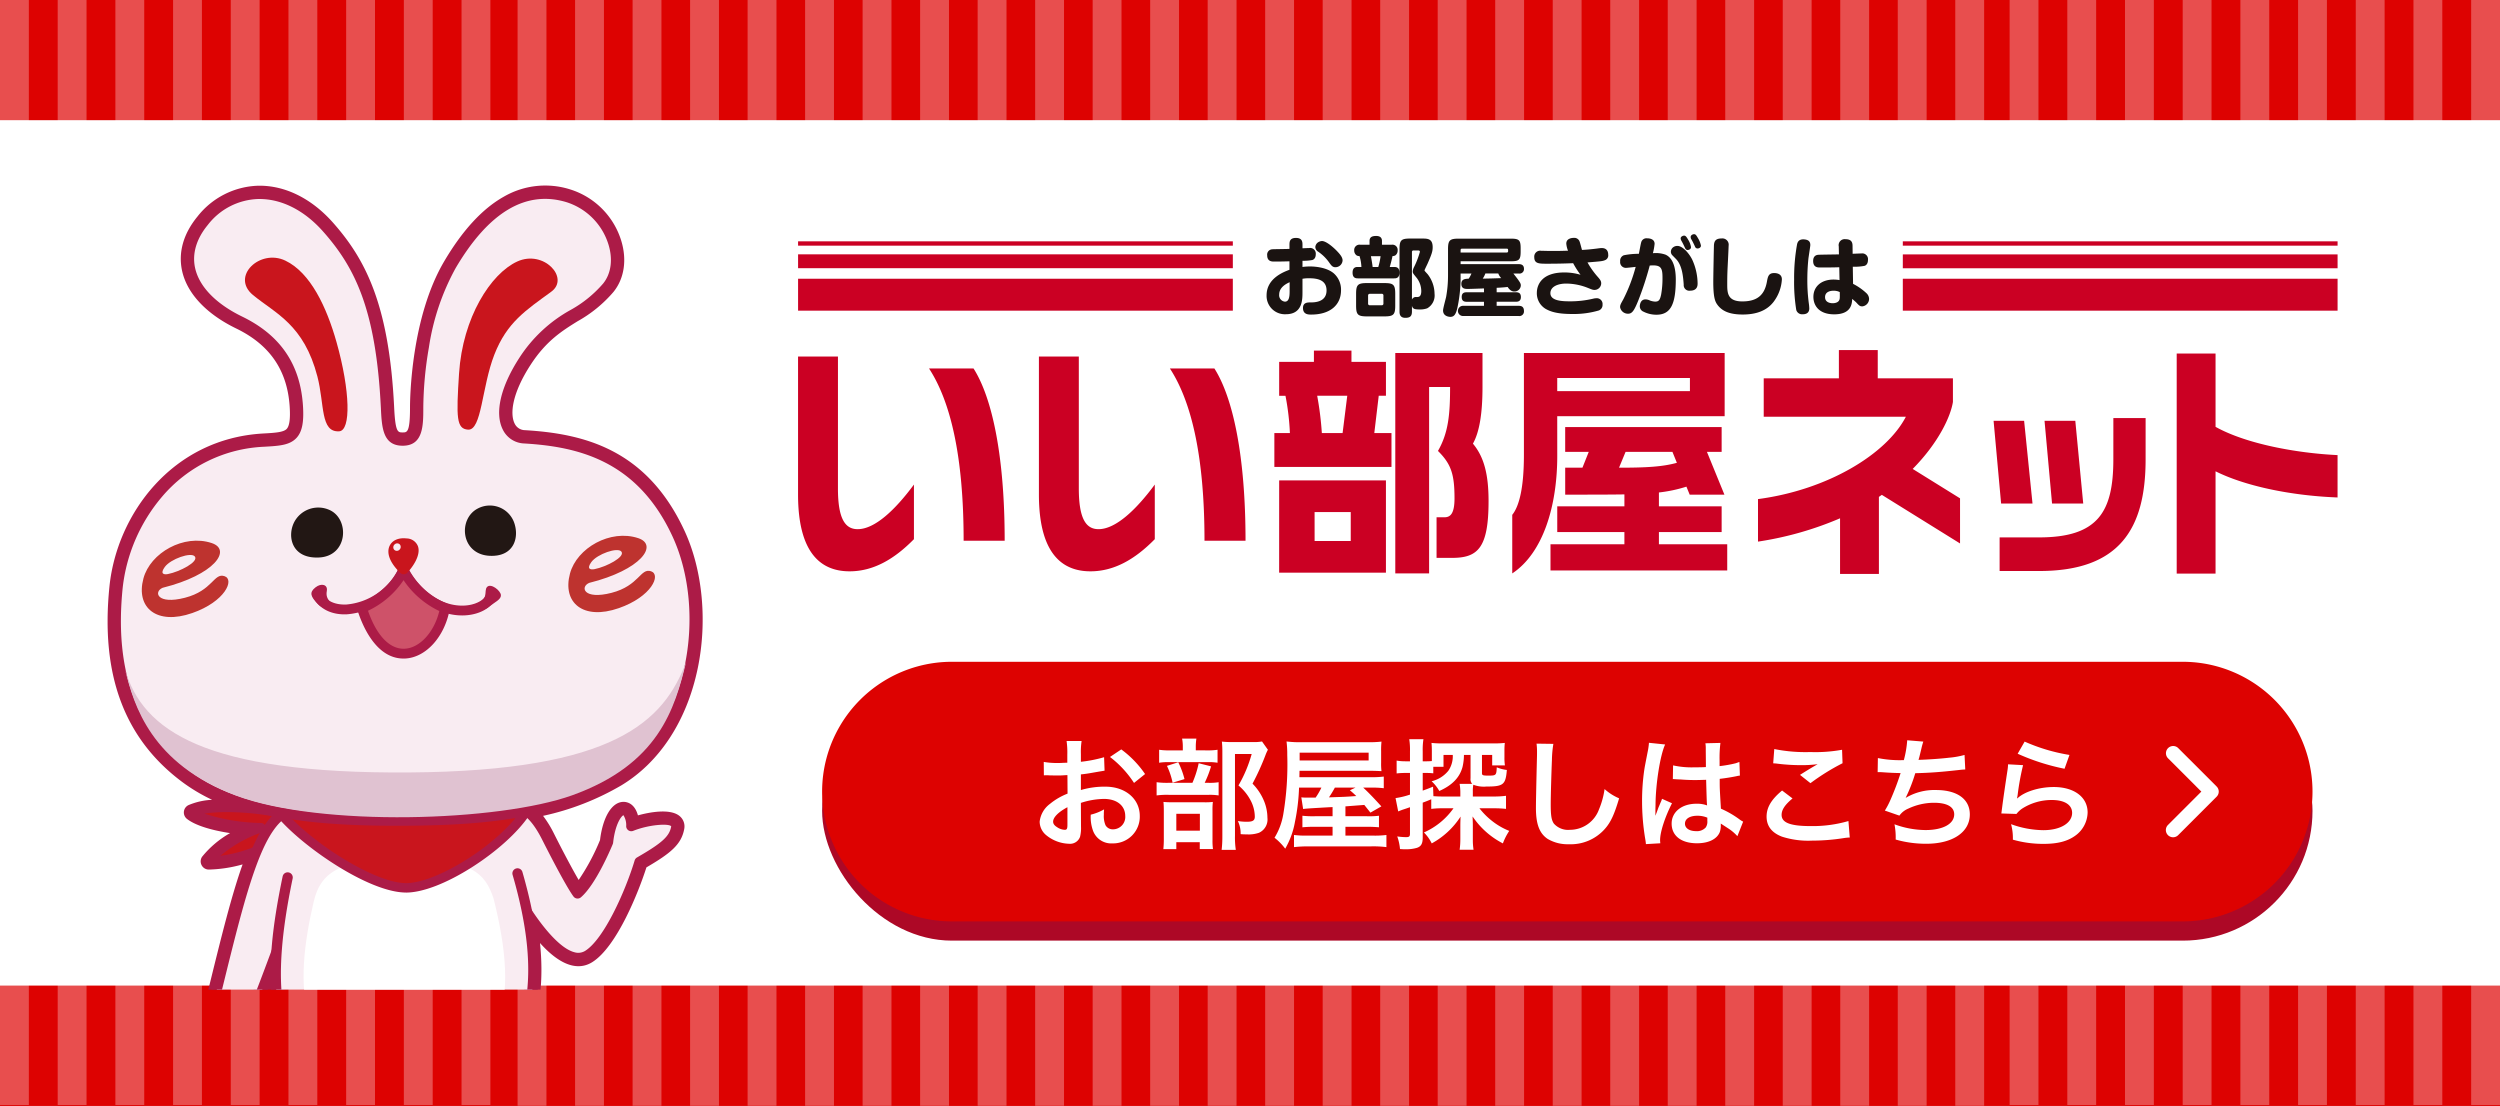 <svg xmlns="http://www.w3.org/2000/svg" xmlns:xlink="http://www.w3.org/1999/xlink" width="520" height="230" viewBox="0 0 520 230"><defs><clipPath id="a"><rect width="160.109" height="171.327" fill="none" stroke="#707070" stroke-width="1"/></clipPath><clipPath id="b"><rect width="123.78" height="216.561" fill="none"/></clipPath></defs><g transform="translate(-24180 -2048.157)"><g transform="translate(24180 2048.157)" fill="#dd0201" stroke="#dd0201" stroke-width="3"><rect width="520" height="230" stroke="none"/><rect x="1.5" y="1.5" width="517" height="227" fill="none"/></g><g transform="translate(24180 2048.157)"><rect width="6" height="229.843" fill="#e84e4e"/><rect width="6" height="229.843" transform="translate(12)" fill="#e84e4e"/><rect width="6" height="229.843" transform="translate(24)" fill="#e84e4e"/><rect width="6" height="229.843" transform="translate(36)" fill="#e84e4e"/><rect width="6" height="229.843" transform="translate(48)" fill="#e84e4e"/><rect width="6" height="229.843" transform="translate(60)" fill="#e84e4e"/><rect width="6" height="229.843" transform="translate(72)" fill="#e84e4e"/><rect width="6" height="229.843" transform="translate(84)" fill="#e84e4e"/><rect width="6" height="229.843" transform="translate(96)" fill="#e84e4e"/><rect width="6.004" height="230" transform="translate(107.656 0)" fill="#e84e4e"/><rect width="6.004" height="230" transform="translate(119.617 0)" fill="#e84e4e"/><rect width="6.004" height="230" transform="translate(131.578 0)" fill="#e84e4e"/><rect width="6.004" height="230" transform="translate(143.539 0)" fill="#e84e4e"/><rect width="6.004" height="230" transform="translate(155.501 0)" fill="#e84e4e"/><rect width="6.004" height="230" transform="translate(167.462 0)" fill="#e84e4e"/><rect width="6.004" height="230" transform="translate(179.423 0)" fill="#e84e4e"/><rect width="6.004" height="230" transform="translate(191.385 0)" fill="#e84e4e"/><rect width="6.004" height="230" transform="translate(203.35 0)" fill="#e84e4e"/><rect width="6.004" height="230" transform="translate(215.311 0)" fill="#e84e4e"/><rect width="6.004" height="230" transform="translate(227.272 0)" fill="#e84e4e"/><rect width="6.004" height="230" transform="translate(239.234 0)" fill="#e84e4e"/><rect width="6.004" height="230" transform="translate(251.195 0)" fill="#e84e4e"/><rect width="6.004" height="230" transform="translate(263.156 0)" fill="#e84e4e"/><rect width="6.004" height="230" transform="translate(275.118 0)" fill="#e84e4e"/><rect width="6.004" height="230" transform="translate(287.079 0)" fill="#e84e4e"/><rect width="6.004" height="230" transform="translate(299.04 0)" fill="#e84e4e"/><rect width="6.004" height="230" transform="translate(311.002 0)" fill="#e84e4e"/><rect width="6.004" height="230" transform="translate(322.967 0)" fill="#e84e4e"/><rect width="6.004" height="230" transform="translate(334.928 0)" fill="#e84e4e"/><rect width="6.004" height="230" transform="translate(346.889 0)" fill="#e84e4e"/><rect width="6.004" height="230" transform="translate(358.851 0)" fill="#e84e4e"/><rect width="6.004" height="230" transform="translate(370.812 0)" fill="#e84e4e"/><rect width="6.004" height="230" transform="translate(382.773 0)" fill="#e84e4e"/><rect width="6.004" height="230" transform="translate(394.734 0)" fill="#e84e4e"/><rect width="6.004" height="230" transform="translate(406.696 0)" fill="#e84e4e"/><rect width="6" height="229.843" transform="translate(418)" fill="#e84e4e"/><rect width="6" height="229.843" transform="translate(430)" fill="#e84e4e"/><rect width="6" height="229.843" transform="translate(442)" fill="#e84e4e"/><rect width="6" height="229.843" transform="translate(454)" fill="#e84e4e"/><rect width="6" height="229.843" transform="translate(466)" fill="#e84e4e"/><rect width="6" height="229.843" transform="translate(478)" fill="#e84e4e"/><rect width="6" height="229.843" transform="translate(490)" fill="#e84e4e"/><rect width="6" height="229.843" transform="translate(502)" fill="#e84e4e"/><rect width="6" height="229.843" transform="translate(514)" fill="#e84e4e"/></g><rect width="520" height="180" transform="translate(24180 2073.157)" fill="#fff"/><g transform="translate(24346 2096.865)"><path d="M354.357,255.269a1.623,1.623,0,0,0-1,.428,1.364,1.364,0,0,0-.374.8,1.18,1.18,0,0,0,.5.927,8.922,8.922,0,0,1,2.44,2.4c.393.534.642.891,1.229.891a1.487,1.487,0,0,0,1.5-1.407c0-.589-.41-1.159-1.122-1.907C356.708,256.534,355.23,255.269,354.357,255.269ZM356.833,262c-1.5-1.282-3.991-1.443-4.989-1.443a12.168,12.168,0,0,0-1.531.107v-1.283a10.593,10.593,0,0,0,2.047-.161c.162-.052.713-.266.713-1.193a1.174,1.174,0,0,0-1.372-1.3c-.231,0-.533.017-1.388.052v-.731c0-.569-.036-1.425-1.356-1.425s-1.353.82-1.353,1.444v.837c-.57.036-3.474.053-3.617.089a1.1,1.1,0,0,0-1.015,1.247c0,1.3,1,1.3,1.443,1.3h.694c.357,0,2.085-.036,2.494-.054v1.764c-1.247.463-4.757,1.8-4.757,5.308a3.813,3.813,0,0,0,4.009,3.938c3.457,0,3.457-3.047,3.457-4.615v-2.76a7.059,7.059,0,0,1,1.388-.107c1.657,0,3.618.321,3.618,2.53,0,2.493-2.585,2.493-3.35,2.493-.569,0-1.55,0-1.55,1.159,0,1.371,1.141,1.371,1.711,1.371,3.938,0,6.2-2,6.2-5.06A4.524,4.524,0,0,0,356.833,262Zm-9.194,3.778c0,1.283-.213,2.1-.979,2.1a1.333,1.333,0,0,1-1.193-1.478c0-1.549,1.549-2.281,2.172-2.566Zm19.722-1.764h-3.634c-1.906,0-2.262.356-2.262,2.245v2.44c0,1.906.373,2.245,2.262,2.245h3.634c1.888,0,2.244-.357,2.244-2.245v-2.44C369.606,264.355,369.233,264.016,367.362,264.016Zm-.214,4.24a.33.33,0,0,1-.374.374h-2.44a.33.33,0,0,1-.375-.374v-1.639c0-.249.143-.356.375-.374h2.44a.331.331,0,0,1,.374.374Zm2.209-7.589h-.89c.2-.694.445-1.621.57-2.263a1.326,1.326,0,0,0,.554-.124,1.219,1.219,0,0,0,.516-1.051,1.086,1.086,0,0,0-1.212-1.194h-2.049v-.784c0-.766-.517-1.034-1.193-1.034-.749,0-1.39.161-1.39,1.034v.784H362.3a1.1,1.1,0,0,0-1.228,1.194,1.222,1.222,0,0,0,.534,1.051,1.145,1.145,0,0,0,.57.124,8.883,8.883,0,0,1,.392,2.263h-.748c-.338,0-1.087.018-1.087,1.177,0,1.122.66,1.193,1.124,1.193h7.5c.357,0,1.122,0,1.122-1.177C370.479,260.738,369.84,260.667,369.357,260.667Zm-3.278,0H364.9c-.035-.427-.213-1.5-.356-2.245h2.013A13.4,13.4,0,0,1,366.079,260.667Zm9.727.909c-.107-.124-.107-.178-.107-.214,0-.106.553-1.194.641-1.408.873-1.978,1.051-2.565,1.051-3.4,0-1.8-1.068-1.8-2.245-1.8h-2.441c-1.853,0-2.209.338-2.209,2.191v13c0,.463.071,1.3,1.194,1.3.926,0,1.39-.285,1.39-1.3v-1.193c.178.589.445.748,1.55.748a4.31,4.31,0,0,0,1.622-.231,3.077,3.077,0,0,0,1.531-3.03,6.738,6.738,0,0,0-1.46-4.1C376.234,262.057,375.878,261.647,375.806,261.576Zm-1.745,5.345a.9.9,0,0,0-.98.534v-9.887a.3.3,0,0,1,.338-.338h.962c.107,0,.357.017.357.285a17.392,17.392,0,0,1-1.211,3.153,2.5,2.5,0,0,0-.285.909c0,.356.054.411.838,1.372a4.558,4.558,0,0,1,.943,2.707C375.022,266.92,374.452,266.92,374.061,266.92Zm22.322-5.861c0-.944-.749-.98-1.086-.98H383.2v-.6h10.476c1.692,0,2.013-.3,2.013-2.032v-.64c0-1.693-.285-2.032-2.013-2.032h-10.9c-1.854,0-2.192.357-2.192,2.21v5.452a24.849,24.849,0,0,1-.391,4.436c-.09.444-.641,2.405-.641,2.832,0,1.3,1.39,1.337,1.513,1.337.783,0,1.193-.5,1.534-2.191a29.981,29.981,0,0,0,.6-6.431v-.391h2.261a6.665,6.665,0,0,1-.568,1.069c-.713.036-1.534.071-1.534,1.068,0,1.069.785,1.069,1.409,1.069.445,0,2.76-.088,3.3-.106v.8H384.5c-.392,0-1.069.019-1.069.981,0,.872.534,1,1.069,1h3.563v.837h-4.312a1.061,1.061,0,1,0,0,2.12h11.527a.959.959,0,0,0,1.1-1.05c0-1-.678-1.07-1.1-1.07H390.7V267.9h3.973c.374,0,1.068-.035,1.068-.979,0-.856-.516-1-1.068-1H390.7V265c.712-.036,1.6-.09,2.281-.178.48.712.907.944,1.372.944a1.317,1.317,0,0,0,1.371-1.211c0-.41,0-.57-1.549-2.529H395.3A.925.925,0,0,0,396.383,261.059Zm-13.183-3.9a.273.273,0,0,1,.3-.3h9.3c.287,0,.287.161.287.5,0,.25-.144.3-.287.3h-9.6Zm4.6,5.932a4.666,4.666,0,0,0,.552-1.069h2.69a2.825,2.825,0,0,0,.605.962Q389.72,263.063,387.8,263.09Zm24.762-6.36c-.248,0-.745.071-1.015.107-1.3.159-2.049.231-3.1.284-.071-.232-.375-1.444-.483-1.711a1.156,1.156,0,0,0-1.192-.8c-.288,0-1.588.052-1.588,1.193a5.173,5.173,0,0,0,.358,1.478c-.856.018-1.586.053-2.6.053-.624,0-1.176,0-2.245-.018-.195-.017-.534-.017-.73-.017a1.227,1.227,0,0,0-1.442,1.318c0,1.371.962,1.371,2.707,1.371,1.8,0,3.6-.036,5.381-.107a18.214,18.214,0,0,0,1.532,2.405,11.836,11.836,0,0,0-3.386-.48c-4.6,0-5.7,2.512-5.7,4.257a3.778,3.778,0,0,0,1.852,3.331c.927.516,2.281,1.051,5.433,1.051a18.557,18.557,0,0,0,5.6-.731,1.211,1.211,0,0,0,.783-1.21,1.2,1.2,0,0,0-1.281-1.336,3.01,3.01,0,0,0-.659.09,20.425,20.425,0,0,1-4.88.552c-1.587,0-4.028-.089-4.028-1.692,0-1.336,1.5-2,3.3-2a12.371,12.371,0,0,1,4.384.856c1.015.41,1.158.463,1.476.463a1.389,1.389,0,0,0,1.409-1.354c0-.444-.161-.731-.73-1.372a17.084,17.084,0,0,1-2.12-2.992c2.832-.232,3.117-.249,3.67-.481a1.045,1.045,0,0,0,.64-1.105C413.894,256.926,413.112,256.731,412.558,256.731Zm15.731-.446a1.452,1.452,0,0,0-.854.268,1.176,1.176,0,0,0-.5.925,1.057,1.057,0,0,0,.266.713l.784.8c1.3,1.317,1.5,3.652,1.621,5.344a1.163,1.163,0,0,0,1.319,1.264c1.569,0,1.569-1.139,1.569-1.514a12.155,12.155,0,0,0-1.123-4.952C430.75,257.869,429.412,256.285,428.289,256.285Zm1.214-.374c.052.124.337.713.39.837.2.392.445.392.536.392.179,0,.693-.124.693-.605a4.062,4.062,0,0,0-.6-1.551c-.341-.587-.516-.837-.839-.837-.266,0-.712.215-.712.571a1.221,1.221,0,0,0,.105.409C429.146,255.233,429.446,255.785,429.5,255.911Zm-3.69,2.191a6.065,6.065,0,0,0-2.618-.3,11.92,11.92,0,0,0,.356-1.942c0-1-1-1.157-1.584-1.157a1.124,1.124,0,0,0-1.213.873c-.105.32-.39,1.978-.48,2.352a15.808,15.808,0,0,0-3.119.3,1.2,1.2,0,0,0-.765,1.265,1.188,1.188,0,0,0,1.284,1.354c.124,0,.6-.052,1.94-.2a34.193,34.193,0,0,1-2.584,6.769c-.5.891-.659,1.157-.659,1.6a1.65,1.65,0,0,0,1.659,1.372c.817,0,1.244-.552,2.154-2.817a66.644,66.644,0,0,0,2.352-7.2c.176-.018.445-.036.693-.036,1.692,0,1.962.677,1.962,2.531a19.141,19.141,0,0,1-.284,3.544c-.232,1.087-.464,1.462-1.232,1.462a3.586,3.586,0,0,1-1.1-.231,2.08,2.08,0,0,0-.925-.232c-1.105,0-1.176,1.265-1.176,1.425a1.193,1.193,0,0,0,.75,1.123,5.928,5.928,0,0,0,2.708.641c3.027,0,4.026-2.3,4.026-7.375C427.952,261.415,427.63,258.9,425.813,258.1Zm5.952-4.258c-.284,0-.711.215-.711.571a.946.946,0,0,0,.086.41c.072.106.375.659.427.783.055.107.341.7.393.837a.557.557,0,0,0,.536.374c.266,0,.693-.178.693-.588a4.682,4.682,0,0,0-.622-1.568C432.245,254.093,432.083,253.843,431.764,253.843Zm16.657,8.088c-1.177,0-1.319.75-1.514,1.818-.5,2.743-2,4.08-5.113,4.08-3.011,0-3.138-1.693-3.138-3.474,0-2.049.037-2.779.161-5.22.019-.356.128-2.708.128-2.887a1.311,1.311,0,0,0-1.461-1.514c-1.266,0-1.516.588-1.588,1.337-.018.142-.142,6.449-.142,7.679,0,3.313.393,4.15.873,4.791,1,1.355,2.6,2.013,5.255,2.013,2.816,0,5.044-.8,6.468-2.707a8.513,8.513,0,0,0,1.674-4.613C450.024,261.95,448.687,261.931,448.421,261.931Zm19.15,4.151a12.016,12.016,0,0,0-2.742-1.906l-.055-3.563a10.865,10.865,0,0,0,2.424-.178c.232-.053.731-.339.731-1.229a1.2,1.2,0,0,0-1.371-1.354c-.071,0-1.531.052-1.817.071l-.018-1.532c0-.552-.019-1.5-1.443-1.5a1.255,1.255,0,0,0-1.426,1.5l.037,1.656c-.7.018-4.151.054-4.349.089-.356.036-1.015.232-1.015,1.283,0,1.354.981,1.354,1.427,1.354,1.247,0,2.76,0,4.007-.053l.053,2.672a8.054,8.054,0,0,0-1.229-.108c-2.6,0-4.206,1.479-4.206,3.6,0,1.8,1.161,3.633,4.33,3.633,3.562,0,3.69-2.208,3.742-3.206.142.107.73.624.783.678.625.677.8.873,1.3.873a1.573,1.573,0,0,0,1.427-1.567A1.679,1.679,0,0,0,467.572,266.083Zm-5.592,1.425c-.232.606-1.018.7-1.375.7-.266,0-1.6-.036-1.6-1.265,0-1.249,1.337-1.337,1.764-1.337a2.809,2.809,0,0,1,1.3.285C462.085,267.134,462.085,267.241,461.98,267.508Zm-6.041-11.366c0-.642-.232-1.069-1.105-1.194-1.21-.159-1.513.463-1.64.944a38.838,38.838,0,0,0-.622,7.358,36.055,36.055,0,0,0,.445,6.361,1.254,1.254,0,0,0,1.356.891c.836,0,1.352-.375,1.352-1.229a10.9,10.9,0,0,0-.108-1.123,36.279,36.279,0,0,1-.3-4.773c0-1.444.071-2.905.213-4.33C455.583,258.583,455.939,256.355,455.939,256.142Z" transform="translate(-245.396 -253.843)" fill="#1a1311"/><path d="M282.34,315.592c-2.569,0-4.1-2.091-4.1-8.474V279.685h-8.3v28.69c0,7.588,1.828,15.984,10.717,15.984,4.94,0,9.286-2.514,13.385-6.686v-11.36C290.142,311.591,285.895,315.592,282.34,315.592Zm58.283-27.752h1.5V280.8H334.95v-2.348H327.14V280.8h-7.227v7.045h1.311a52.3,52.3,0,0,1,.922,7.76h-3.234v7.047h24.362V295.6H339.7Zm-7.517,7.76H328.79a66.393,66.393,0,0,0-.971-7.76h6.258Zm29.1-9.576v-7.076H344.067v45.848H351.1V286.023h4.363c0,5.661-.338,9.5-2.52,13.3,2.764,2.728,3.442,4.9,3.442,9.855,0,3.134-.823,3.941-2.084,3.941h-1.65v8.443H355.9c5.382,0,7.566-2.123,7.566-11.828,0-5.611-.972-9.2-3.25-11.928C361.576,295.375,362.206,291.483,362.206,286.023Zm-65.024-3.862c4.422,6.769,7.2,18.072,7.2,35.83h8.535c0-17.5-2.57-29.686-6.479-35.83Zm-50.1,0c4.422,6.769,7.2,18.072,7.2,35.83h8.538c0-17.5-2.571-29.686-6.48-35.83Zm72.827,42.482h22.213v-19.2H319.913Zm7.373-12.61H334.8v6.024h-7.516Zm-95.042,3.559c-2.567,0-4.1-2.091-4.1-8.474V279.685h-8.3v28.69c0,7.588,1.829,15.984,10.719,15.984,4.939,0,9.286-2.514,13.385-6.686v-11.36C240.048,311.591,235.8,315.592,232.244,315.592Zm244.37-5.328-1.746-17.213h-6.35l1.566,17.213Zm16.814-9.224c0,10.841-3.082,16.263-15.427,16.263h-8.229v6.99h8.272c16.682,0,22.094-8.8,22.094-23.207V292.48h-6.71Zm-7.913-7.989h-6.4l1.565,17.213h6.484Zm-107.759-.961h34.823V278.947H370.82v21.181c0,6.672-.922,10.613-2.426,12.484v12.183c6.5-4.3,9.361-14.2,9.361-24.413Zm0-7.937h27.6v2.73h-27.6Zm136.931-5.094h-8.081v45.778h8.081v-21.28c5.84,2.923,15.211,5.054,25.378,5.441v-8.811c-8.443-.4-19.012-2.317-25.378-5.88ZM398.9,316.2h13.047v-5.358H398.9v-2.882a29.447,29.447,0,0,0,5.722-1.213l.681,1.668h7.223l-3.637-8.9h3.058v-5.156H379.405v5.156h4.9l-1.309,3.285h-3.589v5.611c5.093,0,9.069,0,12.316-.051v2.477H377.755V316.2h13.966v2.528H376.35v5.46h36.76v-5.46H398.9Zm-8.294-13.4,1.359-3.285h9.748l.922,2.275C399.678,302.6,396.429,302.806,390.608,302.806Zm69.448-13.693v-4.884H444.418v-5.891h-8.084v5.891H420.7V292.2h29.569c-3.992,7.734-16.211,15.216-30.76,17.136v8.845a69.337,69.337,0,0,0,17.068-4.851V324.9h8.081V308.876c.207-.139.408-.28.609-.421l16.267,10.108V309.18l-9.848-6.118C457.113,297.565,459.6,292.077,460.056,289.113Zm-149.779-25.6H219.846v6.643h90.431Zm0-5.077H219.846v2.886h90.431Zm0-2.709H219.846v.9h90.431Zm139.356,14.43h90.432v-6.643H449.633Zm0-14.43v.9h90.432v-.9Zm0,5.6h90.432v-2.886H449.633Z" transform="translate(-219.846 -254.233)" fill="#cb0023"/></g><g transform="translate(24183.004 2082.673)" clip-path="url(#a)"><g transform="translate(19.377 4.081)"><g clip-path="url(#b)"><path d="M52.477,216.561a7,7,0,0,1-4.159-1.087,1.682,1.682,0,0,1-.223-.207c-2.743-3.053-.461-5.347.4-6.211.161-.162.389-.391.5-.536-.11-1.145-2.153-5.846-3.653-9.294a117.471,117.471,0,0,1-4.66-11.72,36.252,36.252,0,0,1-7.21-18.909c-.747,1.929-1.5,3.82-2.223,5.576,1.13,6.157-1.065,7.5-2.085,7.8-.55.158-2.148.374-3.665-1.733a10.673,10.673,0,0,1-5.568,3.294,3.764,3.764,0,0,1-3.008-.574c-3.082-2.306-1.1-5.6,2.18-11.048q.556-.924,1.184-1.975l.844-3.422c2.558-10.386,4.667-18.945,6.949-25.316a28.235,28.235,0,0,1-6.987,1.073,1.679,1.679,0,0,1-1.531-.9,1.7,1.7,0,0,1,.1-1.772,20.382,20.382,0,0,1,5.814-4.911c-3.723-.569-7.178-1.548-8.965-2.952a1.7,1.7,0,0,1,.29-2.859,14.178,14.178,0,0,1,4.938-1.114A36.561,36.561,0,0,1,15.449,124C3.438,115-1.488,101.709.387,83.378,1.926,68.368,13.41,52.623,32.382,51.569c2.369-.132,4.241-.237,4.894-.977.571-.647.764-2.193.589-4.727-.516-7.476-4.144-12.752-11.092-16.126-6.246-3.032-10.252-7.3-11.281-12.012C14.658,13.9,15.768,10,18.7,6.435A16.664,16.664,0,0,1,31.289.035c5.558-.111,11.087,2.609,15.559,7.64,6.9,7.768,11.716,17.281,12.755,38.461.253,5.214.762,5.214,1.777,5.214.917,0,1.522,0,1.522-5.173,0-1.877.2-18.674,7.093-30.386C73.781,9.354,77.946,4.827,82.373,2.337A17.177,17.177,0,0,1,96.247.809a16.154,16.154,0,0,1,10.579,10.626c1.233,4.006.652,7.9-1.6,10.683a27.282,27.282,0,0,1-7.494,6.12c-3.189,1.986-6.487,4.04-9.71,8.989-3.968,6.092-4.335,10.339-3.356,12.282a2.4,2.4,0,0,0,2.138,1.37c11.98.72,25.295,3.778,33.23,21.008,3.734,8.109,4.745,18.786,2.705,28.562-2.265,10.848-7.891,19.474-15.844,24.288A55.3,55.3,0,0,1,90.576,131.1a22.746,22.746,0,0,1,2.186,3.527c1.021,2.041,3.515,6.9,5.22,9.809a44.6,44.6,0,0,0,4.443-8.3c.59-4.851,2.491-7.944,4.887-7.944h.09c.725.024,2.237.38,2.906,2.808,2.633-.725,6.755-1.43,8.656.132a2.791,2.791,0,0,1,.966,2.749c-.6,3.175-2.822,5-7.855,7.939-1.578,4.95-6.1,16.455-11.25,19.7-2.281,1.437-5.872,1.618-10.884-3.967,1.51,14.818-3,23.444-8.312,30.473a118.5,118.5,0,0,1-4.456,11.431c-1.392,3.268-3.275,7.69-3.466,8.967.1.136.289.341.422.488.851.937,2.623,2.888,1.136,5.861a1.653,1.653,0,0,1-.14.231c-1.453,2.023-6.4,1.509-8.607.8-3.279-1.055-3.768-2.99-3.768-4.049,0-2.689.631-15.243.908-20.63l-.573.025c-.185.009-.386.014-.588.018l-.145,0q-.346.01-.7.017h-.112c-.677.01-1.455.013-2.232-.008.049,1.479.107,3.189.168,4.981.22,6.44.469,13.738.469,15.6a4.215,4.215,0,0,1-2.727,3.825,11.33,11.33,0,0,1-4.736.981M50.5,212.848a7.643,7.643,0,0,0,5.213-.324c.193-.095.822-.429.822-.769,0-1.8-.259-9.387-.467-15.482-.089-2.6-.172-5.025-.229-6.825a1.7,1.7,0,0,1,1.8-1.752c1.4.086,2.648.1,3.863.086h.109c.2,0,.42-.009.643-.016l.156,0c.173,0,.346-.008.518-.017.816-.032,1.613-.079,2.384-.14a1.7,1.7,0,0,1,1.835,1.784c-.462,8.853-1,20.021-1,22.36.017.063.221.335.918.63a10.252,10.252,0,0,0,5.315.481c.174-.545-.047-.864-.775-1.665a3.922,3.922,0,0,1-1.321-2.619c0-1.567,1.356-4.828,3.753-10.457a111.87,111.87,0,0,0,4.4-11.323,1.7,1.7,0,0,1,.287-.58c6.562-8.6,10.237-17.8,6.844-34.755a1.7,1.7,0,0,1,3.094-1.262c5.091,7.819,8.684,9.483,10.347,8.435,3.787-2.384,8.131-12.221,10.006-18.445a1.7,1.7,0,0,1,.779-.983c4.609-2.658,6.207-3.953,6.689-5.549a15.66,15.66,0,0,0-6.933,1.155,1.7,1.7,0,0,1-2.331-1.5,7.351,7.351,0,0,0-.138-1.175,11.53,11.53,0,0,0-1.306,4.62,1.708,1.708,0,0,1-.12.465c-.83,2-3.774,8.717-6.8,11.308a1.7,1.7,0,0,1-2.478-.286c-1.9-2.586-6.459-11.7-6.653-12.082a13.286,13.286,0,0,0-3.562-4.714,1.7,1.7,0,0,1,.688-3.04,55.621,55.621,0,0,0,18.285-6.581c12.608-7.631,20.337-30,11.811-48.516-7.184-15.6-19.37-18.375-30.343-19.035a5.815,5.815,0,0,1-4.973-3.234c-1.848-3.665-.556-9.377,3.543-15.671A30.443,30.443,0,0,1,95.938,25.35a24.186,24.186,0,0,0,6.645-5.369c1.524-1.888,1.886-4.638.991-7.544A12.712,12.712,0,0,0,95.26,4.066C87.139,1.6,79.625,6.13,72.926,17.517,67.7,26.4,66.3,39.711,66.3,46.177c0,3.619,0,8.576-4.925,8.576-4.765,0-4.983-4.49-5.175-8.451-.994-20.253-5.29-28.931-11.9-36.367-3.8-4.276-8.394-6.588-12.951-6.5A13.142,13.142,0,0,0,21.329,8.6c-2.248,2.729-3.117,5.635-2.513,8.4.8,3.674,4.156,7.111,9.443,9.678,8.14,3.954,12.392,10.153,13,18.952.251,3.634-.178,5.792-1.432,7.213-1.595,1.807-4.093,1.947-7.256,2.123a28.863,28.863,0,0,0-20.762,10.17A34.642,34.642,0,0,0,3.772,83.725C2.028,100.767,6.515,113.05,17.49,121.277c4.675,3.5,10.759,5.921,18.6,7.386a1.7,1.7,0,0,1,1.011.6l.145.175a1.722,1.722,0,0,1,.146,2,1.7,1.7,0,0,1-1.838.763,49.393,49.393,0,0,0-11.067-1.148,48.553,48.553,0,0,0,7.462.805,1.7,1.7,0,0,1,.47,3.32,25.324,25.324,0,0,0-6.017,2.936,27.884,27.884,0,0,0,3.948-1.306,1.7,1.7,0,0,1,2.215,2.245c-2.725,6.317-5.11,16-8.131,28.265l-.9,3.67a1.7,1.7,0,0,1-.189.46q-.7,1.185-1.323,2.208A39.54,39.54,0,0,0,19,179.172c-.278.771-.209.923-.082,1.028.626.149,3.3-.739,5.477-4a1.7,1.7,0,0,1,3.009.347,8.168,8.168,0,0,0,.712,1.494,12.32,12.32,0,0,0-.3-3.7,1.7,1.7,0,0,1,.1-1c1.85-4.439,3.886-9.861,5.634-14.579a1.7,1.7,0,0,1,3.292.71c-.776,11.087,1.184,18.7,6.766,26.267a1.7,1.7,0,0,1,.271.558,111.116,111.116,0,0,0,4.587,11.574c2.472,5.684,3.889,9.018,3.938,10.626a3.862,3.862,0,0,1-1.494,2.961,3.66,3.66,0,0,0-.721.865,1.37,1.37,0,0,0,.318.529m-31.54-32.614h0Z" transform="translate(0 0)" fill="#ac1b47"/><path d="M63.766,320.5c-3.609-1.642-16.507-2.834-20.507-.834,2.332,1.832,8.835,3,14.337,3.166-4.668,1.5-9.337,4.835-10.837,7,9-.167,19.008-6,17.007-9.335" transform="translate(-25.697 -189.268)" fill="#c9151d"/><path d="M45.325,329.387a.98.98,0,0,1-.805-1.537c1.172-1.693,4.061-4.014,7.472-5.76-4.336-.479-8.765-1.5-10.771-3.081a.979.979,0,0,1,.167-1.646c4.442-2.222,17.763-.815,21.35.818a.982.982,0,0,1,.434.388,3.013,3.013,0,0,1-.1,3.172c-2.1,3.8-10.723,7.517-17.733,7.647Zm-.912-10.9a40.359,40.359,0,0,0,11.779,1.938.98.98,0,0,1,.27,1.912,26.631,26.631,0,0,0-8.722,4.911c6.166-.779,12.2-3.894,13.622-6.457a1.406,1.406,0,0,0,.232-.966c-3.308-1.286-12.348-2.171-17.181-1.337" transform="translate(-24.264 -187.839)" fill="#ac1b47"/><path d="M63.933,318.416c-7.668,1.5-11,16.671-17.022,41.021-3.982,6.706-6.032,9.44-3.933,11.011,1.372,1.03,5.237-.513,7.867-4.457,1.971,5.259,5.138,4.016,3.67-3.147,2.623-6.293,5.65-14.651,6.753-17.588s45.345-27.34,45.345-27.34Z" transform="translate(-25.033 -188.85)" fill="#f9ecf2"/><path d="M42.514,370.266a2.848,2.848,0,0,1-1.742-.524c-2.621-1.962-.858-4.891,2.343-10.21q.579-.961,1.234-2.059l.884-3.584c5.609-22.774,8.995-36.52,16.929-38.073a1.047,1.047,0,0,1,.192-.02l42.68-.5h.013a1.063,1.063,0,0,1,.513,1.995c-20.7,11.416-43.408,24.668-44.881,26.83-.2.544-.471,1.266-.788,2.12-1.4,3.786-3.73,10.073-5.837,15.157.771,4.04.18,6.742-1.6,7.254-1.206.345-2.418-.451-3.4-2.171A10.671,10.671,0,0,1,43.29,370.2a4.644,4.644,0,0,1-.776.069M62.48,317.922C55.936,319.324,52.5,333.3,47.3,354.4l-.922,3.738a1.073,1.073,0,0,1-.118.288q-.7,1.182-1.321,2.205c-3,4.988-3.889,6.663-2.889,7.411a1.294,1.294,0,0,0,.883.06c1.474-.252,3.735-1.666,5.461-4.256a1.063,1.063,0,0,1,1.881.217c.68,1.815,1.359,2.405,1.6,2.52.228-.288.729-1.7.036-5.08a1.062,1.062,0,0,1,.06-.623c2.124-5.094,4.506-11.531,5.93-15.376.327-.883.6-1.625.808-2.177.267-.711.822-2.193,23.549-15.319,7.2-4.159,14.4-8.2,18.6-10.535ZM45.344,357.881h0Zm15.319-13.738h0Z" transform="translate(-23.466 -187.294)" fill="#ac1b47"/><path d="M182.451,347.691c4.5-2.834,9-13.67,10.729-19.394,5.109-2.946,7.127-4.536,7.61-7.114.5-2.666-6-1.665-9.335-.334-.259-5.609-4.027-3.931-4.835,3.335-1.373,3.3-4,8.67-6.336,10.669-1.834-2.5-6.5-11.836-6.5-11.836-3.168-6.168-6-6.667-9.669-7.168s-25.175,21.5-25.175,21.5l29.177-1.332s8.458,15.372,14.337,11.669" transform="translate(-82.532 -187.617)" fill="#f9ecf2"/><path d="M178.931,347.758a5.5,5.5,0,0,1-1.378-.183c-5.05-1.305-10.245-9.712-11.6-12.035l-28.526,1.3a1.064,1.064,0,0,1-.809-1.806c.054-.055,5.461-5.581,11.247-10.974,12.036-11.218,13.925-10.966,14.831-10.84,3.593.49,6.987.953,10.471,7.735.045.091,3.67,7.329,5.717,10.64a40.57,40.57,0,0,0,5.136-9.257c.536-4.541,2.267-7.555,4.334-7.469.625.02,1.98.375,2.452,2.962,2.675-.824,6.98-1.6,8.725-.167a2.142,2.142,0,0,1,.744,2.139c-.558,2.975-2.757,4.723-7.762,7.629-1.482,4.741-5.985,16.391-11.056,19.583a4.676,4.676,0,0,1-2.531.741m-12.373-14.373a1.064,1.064,0,0,1,.931.551c1.58,2.868,6.563,10.539,10.6,11.581a2.725,2.725,0,0,0,2.243-.3h0c3.925-2.471,8.373-12.482,10.277-18.8a1.062,1.062,0,0,1,.487-.614c5.192-2.993,6.717-4.367,7.1-6.389a.311.311,0,0,0,.008-.1c-.466-.608-4.555-.384-7.9.954a1.063,1.063,0,0,1-1.457-.939,3.868,3.868,0,0,0-.572-2.317c-.4.162-1.7,1.723-2.144,5.72a1.073,1.073,0,0,1-.075.291c-.581,1.4-3.632,8.5-6.627,11.069a1.064,1.064,0,0,1-1.549-.179c-1.866-2.543-6.4-11.605-6.6-11.99-2.972-5.786-5.442-6.123-8.861-6.59H162.4c-1.65,0-10.351,7.148-22.36,19.266l26.469-1.208h.048" transform="translate(-80.977 -186.044)" fill="#ac1b47"/><path d="M88.61,353.247c-4.71,22.5-2.461,33,4.793,42.84,1.658,6.02,8.464,19.32,8.464,21.832.163,1.676-3.965,2.627-1.338,5.551,1.874,1.454,8.878.8,8.878-2.375,0-2.582-.5-16.171-.7-22.362.977.06,1.982.1,3.031.1,1.72,0,3.339-.069,4.882-.192-.38,7.284-1.005,19.847-1.005,22.449,0,3.174,8.335,3.591,9.293,2.258,1.5-3-1.751-4-1.753-5.434,0-2.494,6.411-15.232,8.089-21.325,7.5-9.835,11.838-21.171,5.169-44.178" transform="translate(-51.168 -209.341)" fill="#f9ecf2"/><path d="M102.107,423.71a6.58,6.58,0,0,1-3.822-.955,1,1,0,0,1-.139-.13c-2.34-2.6-.574-4.38.375-5.335a3.357,3.357,0,0,0,.7-.837.833.833,0,0,1,0-.09c0-1.076-1.971-5.609-3.71-9.608a114.62,114.62,0,0,1-4.663-11.75c-8.018-10.964-9.287-22.388-4.862-43.531a1.063,1.063,0,0,1,2.081.435c-4.873,23.287-2,33.031,4.608,41.992a1.064,1.064,0,0,1,.169.349,111.262,111.262,0,0,0,4.617,11.658c2.381,5.477,3.851,8.93,3.886,10.4a3.3,3.3,0,0,1-1.309,2.478c-.946.952-1.281,1.288-.374,2.332.907.593,3.935.731,5.917-.24.782-.383,1.179-.835,1.179-1.342,0-1.814-.248-9.087-.468-15.5-.089-2.6-.172-5.024-.229-6.824a1.063,1.063,0,0,1,.322-.8,1.074,1.074,0,0,1,.806-.3c1.058.065,2.028.1,2.966.1,1.642,0,3.212-.062,4.8-.189a1.063,1.063,0,0,1,1.146,1.115c-.463,8.861-1,20.042-1,22.394,0,.475.553.851,1.017,1.083a9.991,9.991,0,0,0,6.34.531c.49-1.109.056-1.667-.789-2.6a3.372,3.372,0,0,1-1.155-2.191c0-1.439,1.407-4.815,3.7-10.205a112.257,112.257,0,0,0,4.425-11.4,1.057,1.057,0,0,1,.18-.363c7.623-9.992,11.39-21.169,4.993-43.237a1.063,1.063,0,1,1,2.042-.592c6.61,22.8,2.71,34.494-5.221,44.956a115.623,115.623,0,0,1-4.462,11.471c-1.656,3.888-3.532,8.3-3.532,9.371a3.774,3.774,0,0,0,.6.763c.871.959,2.329,2.564,1.037,5.147a1.022,1.022,0,0,1-.087.144c-1.088,1.516-5.471,1.344-7.894.564-2.893-.932-3.325-2.556-3.325-3.442,0-2.8.691-16.412.944-21.3a55.123,55.123,0,0,1-5.689.071c.053,1.623.121,3.588.192,5.664.22,6.434.469,13.727.469,15.576a3.678,3.678,0,0,1-2.37,3.252,10.4,10.4,0,0,1-4.4.918m-.769-7.346h0Z" transform="translate(-49.575 -207.785)" fill="#ac1b47"/><path d="M139.916,353.2c5.445,21.49,2.841,36.2-19.408,36.2s-22.043-18.17-17.99-35.5c1.535-6.569,6-8.878,19.384-8.878s16.267,2.937,18.013,8.178" transform="translate(-59.647 -204.949)" fill="#fff"/><path d="M83.05,304.371c-.9,5.085,19.038,20.22,28.341,20.22,9.2,0,28.949-14.842,26.258-21.426s-54.6,1.206-54.6,1.206" transform="translate(-49.316 -178.518)" fill="#c9151d"/><path d="M109.956,324.138c-7.735,0-21.579-9.564-26.782-15.766-1.953-2.328-2.778-4.161-2.524-5.6a.979.979,0,0,1,.82-.8c.13-.019,13.16-1.965,26.352-3.079a163.22,163.22,0,0,1,18.761-.725c6.482.242,9.732,1.227,10.537,3.2.745,1.822.212,4.1-1.585,6.777-2.321,3.457-6.737,7.453-11.812,10.689-5.293,3.375-10.311,5.311-13.768,5.311M82.641,303.779a9.283,9.283,0,0,0,2.035,3.334c5.518,6.578,18.769,15.066,25.28,15.066,6.444,0,19.2-8.061,23.953-15.132.969-1.444,2-3.473,1.4-4.943-.33-.808-3.277-3.289-27.311-1.26-11.163.942-22.215,2.483-25.355,2.935" transform="translate(-47.882 -177.086)" fill="#ac1b47"/><path d="M89.2,55.069c11.49.691,24.241,3.638,31.787,20.021,7.2,15.643,3.847,40.8-12.475,50.683-12.693,7.684-29.892,8.711-43.368,8.807-15.427.111-34.245-.5-46.181-9.45C5.874,115.32,3.033,101.068,4.57,86.042c1.308-12.759,11.064-29.21,30.4-30.283,5.359-.3,7.573-.451,7.086-7.52-.43-6.227-2.926-13.11-12.046-17.539-10.615-5.154-13.514-13.39-7.5-20.692C29.368,1.677,40.3,2.556,48.066,11.3,54.94,19.03,59.389,28.235,60.394,48.711c.231,4.759.635,6.832,3.476,6.832s3.224-2.223,3.224-6.875S67.95,29.34,73.95,19.146C81.413,6.461,89.715,2.344,98.244,4.929s12.664,13.027,8.153,18.612c-5.073,6.28-11.291,6.013-17.306,15.25-6.312,9.692-4.544,16,.107,16.278" transform="translate(-2.49 -2.491)" fill="#f9ecf2"/><path d="M61.168,134.074c-16.664,0-33.327-1.37-44.4-9.672C4.95,115.545.105,102.445,1.956,84.356a37.47,37.47,0,0,1,8.691-20.109A31.56,31.56,0,0,1,33.352,53.12c2.616-.146,4.507-.252,5.337-1.192.7-.792.937-2.443.747-5.193-.533-7.725-4.279-13.173-11.449-16.656-6.066-2.945-9.95-7.056-10.937-11.575-.791-3.625.274-7.342,3.079-10.75A15.827,15.827,0,0,1,32.235,1.586C37.609,1.473,42.959,4.122,47.3,9.012,54.119,16.679,58.869,26.087,59.9,47.081c.26,5.344.835,5.821,2.414,5.821,1.535,0,2.16-.526,2.16-5.812,0-1.859.2-18.5,7-30.062C78.909,4.4,87.495-.546,97,2.333a15.51,15.51,0,0,1,10.154,10.2c1.17,3.8.629,7.479-1.482,10.095a26.759,26.759,0,0,1-7.335,5.979c-3.248,2.023-6.607,4.115-9.908,9.183-2.7,4.143-5.006,9.712-3.39,12.917a3.037,3.037,0,0,0,2.67,1.719h0c11.79.708,24.894,3.714,32.688,20.637,3.679,7.99,4.674,18.518,2.66,28.165-2.228,10.673-7.75,19.151-15.55,23.873-12.81,7.756-30.2,8.863-43.911,8.961q-1.211.009-2.424.009M32.531,3.71l-.256,0a13.763,13.763,0,0,0-10.5,5.393c-2.377,2.886-3.291,5.979-2.643,8.944.844,3.869,4.321,7.461,9.788,10.116,7.916,3.845,12.052,9.871,12.642,18.423.238,3.448-.143,5.465-1.274,6.746-1.418,1.607-3.681,1.733-6.813,1.908A29.486,29.486,0,0,0,12.259,65.634,35.287,35.287,0,0,0,4.072,84.573c-1.768,17.284,2.8,29.755,13.97,38.127,11.107,8.327,28.452,9.365,45.536,9.238,13.442-.1,30.458-1.166,42.825-8.653,15.565-9.422,19.2-33.814,12.06-49.329-7.325-15.9-19.723-18.734-30.884-19.4a5.127,5.127,0,0,1-4.441-2.884c-1.742-3.457-.464-8.937,3.508-15.035A29.882,29.882,0,0,1,97.209,26.8a24.7,24.7,0,0,0,6.8-5.51c1.66-2.056,2.062-5.02,1.1-8.133A13.359,13.359,0,0,0,96.38,4.368c-8.442-2.558-16.2,2.065-23.069,13.739A49.389,49.389,0,0,0,67.763,34.59,76.578,76.578,0,0,0,66.6,47.09c0,3.721,0,7.938-4.287,7.938-4.157,0-4.342-3.81-4.538-7.844-1-20.44-5.358-29.22-12.06-36.759C41.86,6.087,37.187,3.71,32.531,3.71" transform="translate(-0.934 -0.913)" fill="#ac1b47"/><path d="M181.461,73c2.867.192,2.841-8.839,5.468-15.586s6.536-9.217,11.851-13.11c3.9-2.852-1.586-8.8-7.088-6.274s-11.349,11.616-12.1,23.313c-.59,9.168-.55,11.491,1.872,11.656" transform="translate(-106.493 -22.23)" fill="#c9151d"/><path d="M85.448,61.676c1.5,5.8.577,11.609,4.51,11.385,2.5-.141,2.324-8.407-.536-18.546-2.041-7.229-5.393-14.461-10.662-16.968s-11.4,3.305-6.718,7.161,10.593,6.116,13.407,16.969" transform="translate(-41.805 -21.942)" fill="#c9151d"/><path d="M136.261,205.041c-3.833,0-8.563-1.931-12.209-7.323a15.418,15.418,0,0,1-11.809,7.092c-3.117.128-5.629-1.107-6.878-3.393a1.021,1.021,0,0,1,1.792-.979c1.18,2.16,3.64,2.389,5,2.332a13.337,13.337,0,0,0,10.889-7.512,1.021,1.021,0,0,1,1.821-.092c3.733,6.551,9.006,8.292,12.7,7.738,1.947-.293,3.476-1.251,3.717-2.331a1.021,1.021,0,1,1,1.993.445c-.434,1.944-2.557,3.477-5.408,3.905a10.829,10.829,0,0,1-1.613.119" transform="translate(-62.515 -115.627)" fill="#ac1b47"/><path d="M188.456,209.683c1.686-1.3,2.9-1.766,2.843-2.689s-2.077-2.542-2.877-1.689.659,2.721-2.817,3.707,1.03,1.582,2.653.752" transform="translate(-109.491 -121.813)" fill="#ac1b47"/><path d="M109.685,209.257c-1.9-1.355-2.288-2.176-2.059-3.457s-1.122-1.691-2.358-.718c-1.355,1.067-1.013,1.909.477,3.454s3.94.72,3.94.72" transform="translate(-62.027 -121.506)" fill="#ac1b47"/><path d="M185.724,164.558c-4.155,2.166-3.521,9.546,2.508,9.825,5.2.242,6.244-4.047,4.974-7.174a5.37,5.37,0,0,0-7.482-2.651" transform="translate(-108.747 -97.372)" fill="#221714"/><path d="M102.009,165.489c4.237,1.885,3.865,9.555-2.1,9.888-5.676.317-6.74-4.264-5.274-7.268a5.653,5.653,0,0,1,7.37-2.62" transform="translate(-55.865 -98.019)" fill="#221714"/><path d="M8.924,245.531C12.566,258.2,25.315,267.3,68.081,266.986s52.976-10.691,57.568-23.039c-2.375,9.814-5.723,21.323-23.715,27.789-15.205,5.466-52.306,6.652-69.888.081-17.693-6.616-21.3-18.768-23.123-26.286" transform="translate(-5.301 -144.911)" fill="#e0c2d1"/><path d="M141.553,465.529a52.343,52.343,0,0,1-5.725-.362,1.063,1.063,0,0,1,.231-2.114,35.915,35.915,0,0,0,10.869-.12,1.063,1.063,0,0,1,.373,2.094,32.229,32.229,0,0,1-5.749.5" transform="translate(-80.122 -274.984)" fill="#ac1b47"/><path d="M130.3,204.652c4.692,15.1,15.5,9.94,17.263,0-4.138-1.524-7.7-5.562-8.651-8.057-.774,2.554-4.218,6.3-8.613,8.057" transform="translate(-77.403 -116.783)" fill="#ce5269"/><path d="M137.445,213.67c-5.8,0-8.646-7.1-9.613-10.209a1.021,1.021,0,0,1,.6-1.251c4.058-1.626,7.32-5.109,8.015-7.4a1.021,1.021,0,0,1,1.931-.067,15.645,15.645,0,0,0,8.049,7.462,1.021,1.021,0,0,1,.652,1.136c-1.012,5.708-4.871,10.047-9.174,10.318-.154.009-.307.015-.456.015m-7.378-9.946c1.809,5.225,4.586,8.089,7.706,7.893s6.095-3.507,7.125-7.834a18.543,18.543,0,0,1-7.437-6.418,18.2,18.2,0,0,1-7.395,6.359" transform="translate(-75.908 -115.289)" fill="#ac1b47"/><path d="M150.01,182.366a2.569,2.569,0,0,0-2.379-1.631c-1.747-.2-3.075.456-3.57,1.665-.357.874-.538,2.751,2.266,5.5a1.015,1.015,0,0,0,.714.291h.01a1.009,1.009,0,0,0,.718-.306c1.067-1.09,2.906-3.647,2.241-5.519" transform="translate(-85.458 -107.339)" fill="#c9151d"/><path d="M146.675,183.523a.79.79,0,0,0-.147,1.09.757.757,0,0,0,1.084.069.789.789,0,0,0,.147-1.095.757.757,0,0,0-1.084-.064" transform="translate(-86.948 -108.901)" fill="#f9ecf2"/><path d="M9.949,1.239c-1.54,1.755,1.81,3.407.923,9.318s-3.7,5.573-3.719,3.462C8.9,2.993,5.534-2.352,2.587.983-1.46,5.567-.537,13.54,3.811,16.933c4.939,3.865,10.069,1.3,10.583-6.544C14.87,3.2,11.459-.478,9.949,1.239M3.343,11.905c-1.061-1.77-.757-6.259.425-6.592,1.357-.386,1.71,4.117,1.189,6.57-.183.861-.695,1.551-1.614.023" transform="matrix(0.391, 0.921, -0.921, 0.391, 110.279, 70.576)" fill="#be332f" fill-rule="evenodd"/><path d="M9.949,1.239c-1.54,1.755,1.81,3.407.923,9.318s-3.7,5.573-3.719,3.462C8.9,2.993,5.534-2.352,2.587.983-1.46,5.567-.537,13.54,3.811,16.933c4.939,3.865,10.069,1.3,10.583-6.544C14.87,3.2,11.459-.478,9.949,1.239M3.343,11.905c-1.061-1.77-.757-6.259.425-6.592,1.357-.386,1.71,4.117,1.189,6.57-.183.861-.695,1.551-1.614.023" transform="matrix(0.391, 0.921, -0.921, 0.391, 21.556, 71.595)" fill="#be332f" fill-rule="evenodd"/></g></g></g><g transform="translate(831 -10267.097)"><rect width="310" height="54" rx="27" transform="translate(23520 12456.905)" fill="#ad0826"/><path d="M27,0H283a27,27,0,0,1,0,54H27A27,27,0,0,1,27,0Z" transform="translate(23520 12452.905)" fill="#dd0201"/><path d="M-101.175-7.65a16,16,0,0,1,4.8-.825c2.675,0,4.425,1.4,4.425,3.55A2.569,2.569,0,0,1-94.475-2.15,1.729,1.729,0,0,1-96.05-3a4.817,4.817,0,0,1-.35-2.2,8.668,8.668,0,0,1,.05-1.1,10.547,10.547,0,0,1-2.775,1.1A8.352,8.352,0,0,0-98.7-2,4.036,4.036,0,0,0-94.6.775a5.554,5.554,0,0,0,5.675-5.7c0-3.55-2.975-6.1-7.15-6.1a17.336,17.336,0,0,0-5.1.7v-3.25c.95-.1,1.45-.175,2.275-.325,1.725-.3,2.2-.375,2.65-.45l-.1-2.8a27.881,27.881,0,0,1-4.825.95v-1.6a15.349,15.349,0,0,1,.15-2.725h-3.125A17.129,17.129,0,0,1-104-17.65V-16c-.275,0-.4,0-1,.025-.35.025-.625.025-.875.025a15.332,15.332,0,0,1-3.025-.225l.025,2.8a4.687,4.687,0,0,1,.525-.025c.075,0,.3,0,.625.025.3,0,1,.025,1.375.025.625,0,.975,0,1.35-.025.825-.05.825-.05,1.025-.05l.025,3.85A13.374,13.374,0,0,0-107.6-7.45a5.336,5.336,0,0,0-2.15,3.7,3.672,3.672,0,0,0,1.375,2.825A7.787,7.787,0,0,0-103.65.85a2.2,2.2,0,0,0,2.3-1.45,7.444,7.444,0,0,0,.2-2.125Zm-2.8,4.55c0,.825-.125,1.05-.55,1.05a3.005,3.005,0,0,1-1.6-.55c-.575-.35-.825-.725-.825-1.15,0-.9,1.1-2,2.975-3Zm16.15-10.55a21.2,21.2,0,0,0-4.95-5.125l-2.35,1.575a21.348,21.348,0,0,1,5,5.4Zm10.55-4.925v-.7a11.214,11.214,0,0,1,.125-1.75h-2.975a8.774,8.774,0,0,1,.15,1.75v.7h-2.55A13.515,13.515,0,0,1-84.9-18.7V-16a11.282,11.282,0,0,1,2.05-.125h8a10.743,10.743,0,0,1,2.1.125v-2.7a13.084,13.084,0,0,1-2.275.125Zm1.85,6.75A22.012,22.012,0,0,0-74.1-15.25l-2.575-.65a20.385,20.385,0,0,1-1.3,4.075H-82.9a15.96,15.96,0,0,1-2.525-.125V-9.2a16.387,16.387,0,0,1,2.5-.125h8.375a11.659,11.659,0,0,1,2.025.125v-2.75a11.019,11.019,0,0,1-2.15.125Zm-7.85-3.525a15.107,15.107,0,0,1,1.175,3.5l2.475-.75a16.959,16.959,0,0,0-1.3-3.5ZM-81.325.525h4.875V1.95h2.75A12.554,12.554,0,0,1-73.8.075V-6a14.23,14.23,0,0,1,.075-1.85,13.5,13.5,0,0,1-1.825.075H-82c-.925,0-1.425-.025-2-.075.05.575.075,1.025.075,2.05V-.375a20.3,20.3,0,0,1-.1,2.35h2.7Zm0-5.9h4.9v3.5h-4.9ZM-63.5-20.425a9.616,9.616,0,0,1-1.975.125H-69.8a17.045,17.045,0,0,1-2.05-.1,19.072,19.072,0,0,1,.1,2.1V-.725a23.653,23.653,0,0,1-.15,2.85h2.95A17.248,17.248,0,0,1-69.125-.8V-17.825h3.475a27.579,27.579,0,0,1-2.75,6.55,10.2,10.2,0,0,1,2.6,3.25A7.4,7.4,0,0,1-65-4.8c0,.8-.4,1.075-1.65,1.075a11.174,11.174,0,0,1-1.875-.15A5.888,5.888,0,0,1-67.95-1.15a12.013,12.013,0,0,0,1.25.05,6.682,6.682,0,0,0,2.55-.325A3.034,3.034,0,0,0-62.375-4.55a9.371,9.371,0,0,0-.7-3.475,11.206,11.206,0,0,0-2.4-3.625,51.771,51.771,0,0,0,2.7-5.95,8.213,8.213,0,0,1,.5-1.1Zm14.675,15.55H-52.5a19.744,19.744,0,0,1-2.6-.1v2.4a24.767,24.767,0,0,1,2.575-.1h3.7V-.85H-53.95a19.2,19.2,0,0,1-2.9-.125V1.55A25.046,25.046,0,0,1-53.7,1.4h12.75a21.845,21.845,0,0,1,3.325.15V-.975A19.509,19.509,0,0,1-40.65-.85h-5.5V-2.675h4.45a24.656,24.656,0,0,1,2.525.1v-2.4a16.791,16.791,0,0,1-2.5.1H-46.15v-2.05c2.6-.2,2.6-.2,3.925-.3l1.275,1.6,2.275-1.3c-1.7-1.875-2.825-3.025-3.775-3.9h1.625a18.657,18.657,0,0,1,2.65.125v-2.425a19.41,19.41,0,0,1-2.9.125h-14.65l.025-1.325h14.375c1.05,0,1.75.025,2.675.075a12.923,12.923,0,0,1-.075-1.8V-18.4a16.96,16.96,0,0,1,.075-2,20.253,20.253,0,0,1-2.75.125H-55.125a22.291,22.291,0,0,1-3.275-.15,21.971,21.971,0,0,1,.15,2.85A62.3,62.3,0,0,1-59.075-5.3,13.664,13.664,0,0,1-60.9-.4a11.988,11.988,0,0,1,2.225,2.275A17.071,17.071,0,0,0-56.65-3.7a41.519,41.519,0,0,0,.85-7.125h4.65a13.791,13.791,0,0,1-1.2,2.075h-1.875a9.069,9.069,0,0,1-1.1-.05l.375,2.425c.4-.075,1.575-.15,4.15-.3,1.825-.1,1.825-.1,1.975-.1Zm4.75-5.95-1.15.55a17.58,17.58,0,0,1,1.325,1.2c-1.05.075-1.675.125-1.875.125-.525.05-1.8.075-3.8.15a21.447,21.447,0,0,0,1.225-2.025Zm-11.6-5.65V-18.1h14.35v1.625ZM-28.3-6.4a17.8,17.8,0,0,1,2.525-.125h2.1A14.852,14.852,0,0,1-29.825-1.5,8.418,8.418,0,0,1-28.2.775a16.592,16.592,0,0,0,6-5.575c-.025.425-.05,1.4-.05,1.95V-.025A14.92,14.92,0,0,1-22.4,2.1h2.9A12.815,12.815,0,0,1-19.65.025V-2.65c0-.65,0-.775-.025-1.375,0-.175-.025-.45-.025-.8a16.894,16.894,0,0,0,6.3,5.6,12.383,12.383,0,0,1,1.325-2.6A14.094,14.094,0,0,1-15.5-3.775a15.229,15.229,0,0,1-2.775-2.75h3.025a20.672,20.672,0,0,1,2.5.125V-9.125a18.919,18.919,0,0,1-2.55.15h-4.35v-1.05a7.147,7.147,0,0,1,.1-1.4,6.049,6.049,0,0,0,2.725.375c3.525,0,4-.375,4.25-3.45a7.659,7.659,0,0,1-2.1-.55c-.075,1.675-.125,1.725-1.775,1.725-1.125,0-1.3-.075-1.3-.525v-3.775h2.125v2.175h2.65a10.488,10.488,0,0,1-.1-1.7v-1.3A14.538,14.538,0,0,1-13-20.125a19.767,19.767,0,0,1-2.45.1h-10.4a19.363,19.363,0,0,1-2.4-.1,17.18,17.18,0,0,1,.075,1.725v2.05c-.325.025-.625.05-1.1.05h-.8v-2.075a14.363,14.363,0,0,1,.15-2.525h-2.95a14.5,14.5,0,0,1,.15,2.55v2.05h-.925a10.259,10.259,0,0,1-1.85-.15v2.675a13.959,13.959,0,0,1,1.8-.1h.975v4.5a15.723,15.723,0,0,1-3,.725l.55,2.775c.375-.15.675-.275,1.05-.4.625-.2.675-.225,1.4-.475v5.475c0,.6-.15.75-.8.75a13.67,13.67,0,0,1-1.85-.15A10.487,10.487,0,0,1-34.8,1.95c.65.05.925.05,1.275.05a8.034,8.034,0,0,0,2.25-.3c.875-.3,1.2-.875,1.2-2.15V-7.7c.875-.325.875-.325,1.775-.7Zm.375-4.625c-1.05.425-1.325.525-2.15.825v-3.675h.825a11.393,11.393,0,0,1,1.375.075v-1.35h2.125v-2.475h1.925a5.347,5.347,0,0,1-.925,3.3,6.428,6.428,0,0,1-3.475,2.175,8.415,8.415,0,0,1,1.6,2.025c2.7-1.2,4.225-2.8,4.825-4.975a11.189,11.189,0,0,0,.3-2.525h1.375v4.85a1.447,1.447,0,0,0,.35,1.175H-22.4a10.574,10.574,0,0,1,.15,1.975v.65h-3.4c-.95,0-1.575-.025-2.2-.075ZM-6.4-19.975a12.434,12.434,0,0,1,.1,1.7c0,.35,0,.875-.025,1.625-.15,6.275-.2,8.775-.2,10.075,0,3.35.725,5.275,2.45,6.425A8.151,8.151,0,0,0,.3.95,9.462,9.462,0,0,0,7.8-2.225c1.225-1.375,1.975-3,2.975-6.375A10.8,10.8,0,0,1,7.75-10.525a16.76,16.76,0,0,1-1.15,4.2A6.432,6.432,0,0,1,.55-2.05,3.959,3.959,0,0,1-2.8-3.35C-3.3-4.1-3.45-5-3.45-7.375c0-1.775.15-6.85.25-9.175a22.853,22.853,0,0,1,.3-3.375Zm28.35,7.4a.44.44,0,0,1,.15-.025,1.148,1.148,0,0,1,.25.025,3.722,3.722,0,0,1,.425.025c.125,0,.4.025.75.025,1.175.1,2.175.125,3.1.125.65,0,1.25-.025,2.25-.05.1,3.475.125,4.7.2,5.325a5.942,5.942,0,0,0-2.225-.35c-3.025,0-5.15,1.7-5.15,4.125,0,2.55,2,4.1,5.275,4.1,2.425,0,4.175-.875,4.75-2.35a4.374,4.374,0,0,0,.2-1.4v-.35c.15.1.725.475,1.575,1.025a9.366,9.366,0,0,1,1.875,1.6l1.2-3.025a4.756,4.756,0,0,1-.7-.425A19.932,19.932,0,0,0,31.95-6.45c-.25-4.2-.25-4.25-.25-5.65v-.55c1.325-.15,2.625-.375,3.475-.55a4.32,4.32,0,0,1,.725-.125l-.1-2.825-.2.05c-.4.15-.4.15-.55.2a25.134,25.134,0,0,1-3.375.6v-1.15a24.46,24.46,0,0,1,.175-3.675l-3.125.075a6.994,6.994,0,0,1,.075,1.2c0,1.025.025,2.275.025,3.75-.875.05-1.425.05-2.3.05A18.017,18.017,0,0,1,22-15.45Zm7.175,8V-3.9A2.1,2.1,0,0,1,28.8-2.55a2.458,2.458,0,0,1-2.025.775c-1.4,0-2.3-.625-2.3-1.55,0-1.025,1-1.65,2.6-1.65A5.233,5.233,0,0,1,29.125-4.575ZM19.35.75A4.9,4.9,0,0,1,19.3.075c0-1.65,1-4.75,2.475-7.65L19.7-8.5a4.764,4.764,0,0,1-.3.775c-.25.6-.25.6-.475,1.125-.125.4-.25.675-.3.85-.175.45-.175.45-.3.725H18.3a4.255,4.255,0,0,0,.025-.525v-.4c0-.4,0-.4.025-1.3.025-4.35.975-10.375,2-12.55l-3.375-.35v.1A13.42,13.42,0,0,1,16.7-18.2c-.55,2.825-.55,2.825-.675,3.575A44.686,44.686,0,0,0,15.55-8a47.409,47.409,0,0,0,.675,7.95,9.124,9.124,0,0,1,.125.975ZM42.825-15.875a7.5,7.5,0,0,1,.925.075,39.419,39.419,0,0,0,4.575.3,26.649,26.649,0,0,0,3.75-.2c-1.15.65-2.375,1.4-3.675,2.225l2.175,1.725A45.962,45.962,0,0,1,57.25-15.9l-.1-2.8a31,31,0,0,1-6.6.475,32.789,32.789,0,0,1-7.5-.625Zm1.85,5.65C42.425-8.35,41.45-6.7,41.45-4.8c0,1.95,1.05,3.35,3.2,4.175A17.883,17.883,0,0,0,50.9.2a42.775,42.775,0,0,0,6.75-.55,9.94,9.94,0,0,1,1.1-.1l-.275-3.425a26.662,26.662,0,0,1-7.85,1.05c-4.225,0-6.05-.7-6.05-2.325,0-1.075.7-2.125,2.275-3.425ZM64.55-14.05h.2c.2,0,.45,0,.8.025,1.325.1,2.45.15,3.775.175a56.6,56.6,0,0,1-2.1,5.55A16.808,16.808,0,0,1,66.05-6.05L69.075-5A4.24,4.24,0,0,1,70.9-6.45a12.639,12.639,0,0,1,5.375-1.225c2.7,0,4.2.85,4.2,2.4,0,2-2.35,3.275-5.975,3.275a19.023,19.023,0,0,1-6.45-1.2A14.229,14.229,0,0,1,68.3-.025,22.838,22.838,0,0,0,74.675.85c5.475,0,9.05-2.4,9.05-6.1,0-3.175-2.625-5.075-7.025-5.075A11.628,11.628,0,0,0,70.4-8.7v-.05a33.243,33.243,0,0,0,1.975-5.075c3.125-.075,5.325-.25,8.95-.65.65-.075.875-.1,1.45-.125l-.15-3.025a17.055,17.055,0,0,1-3.2.575c-1.65.2-4.475.4-6.375.45.15-.475.15-.475.6-2.35a13.97,13.97,0,0,1,.4-1.45l-3.35-.275A21.449,21.449,0,0,1,70-16.55a23,23,0,0,1-5.4-.425Zm29.125-3.825a45.249,45.249,0,0,0,9.75,3.125l1.025-2.875A37.5,37.5,0,0,1,95.125-20.4Zm-2,2.2a10.2,10.2,0,0,1-.15,1.45c-.45,2.95-.85,5.725-1.05,7.275-.125.95-.125,1.05-.2,1.5l3.15.1A5.442,5.442,0,0,1,94.55-6.425a11.378,11.378,0,0,1,6.225-1.825c2.65,0,4.225,1,4.225,2.675,0,2.125-2.45,3.6-5.975,3.6A20.182,20.182,0,0,1,92.3-3.225,11.094,11.094,0,0,1,92.675,0,22.988,22.988,0,0,0,99.05.875c2.9,0,4.975-.525,6.6-1.7a6.087,6.087,0,0,0,2.575-4.825c0-3.2-2.8-5.3-7.05-5.3-3.025,0-6.125.975-7.575,2.375l-.05-.05c.075-.375.075-.375.125-.725A52.9,52.9,0,0,1,94.8-15.5Z" transform="translate(23675 12489.905)" fill="#fff"/><path d="M338,383.393a1.5,1.5,0,0,1-1.061-2.561l6.939-6.939-6.939-6.939a1.5,1.5,0,0,1,2.121-2.121l8,8a1.5,1.5,0,0,1,0,2.121l-8,8A1.5,1.5,0,0,1,338,383.393Z" transform="translate(23463 12106.013)" fill="#fff"/></g></g></svg>